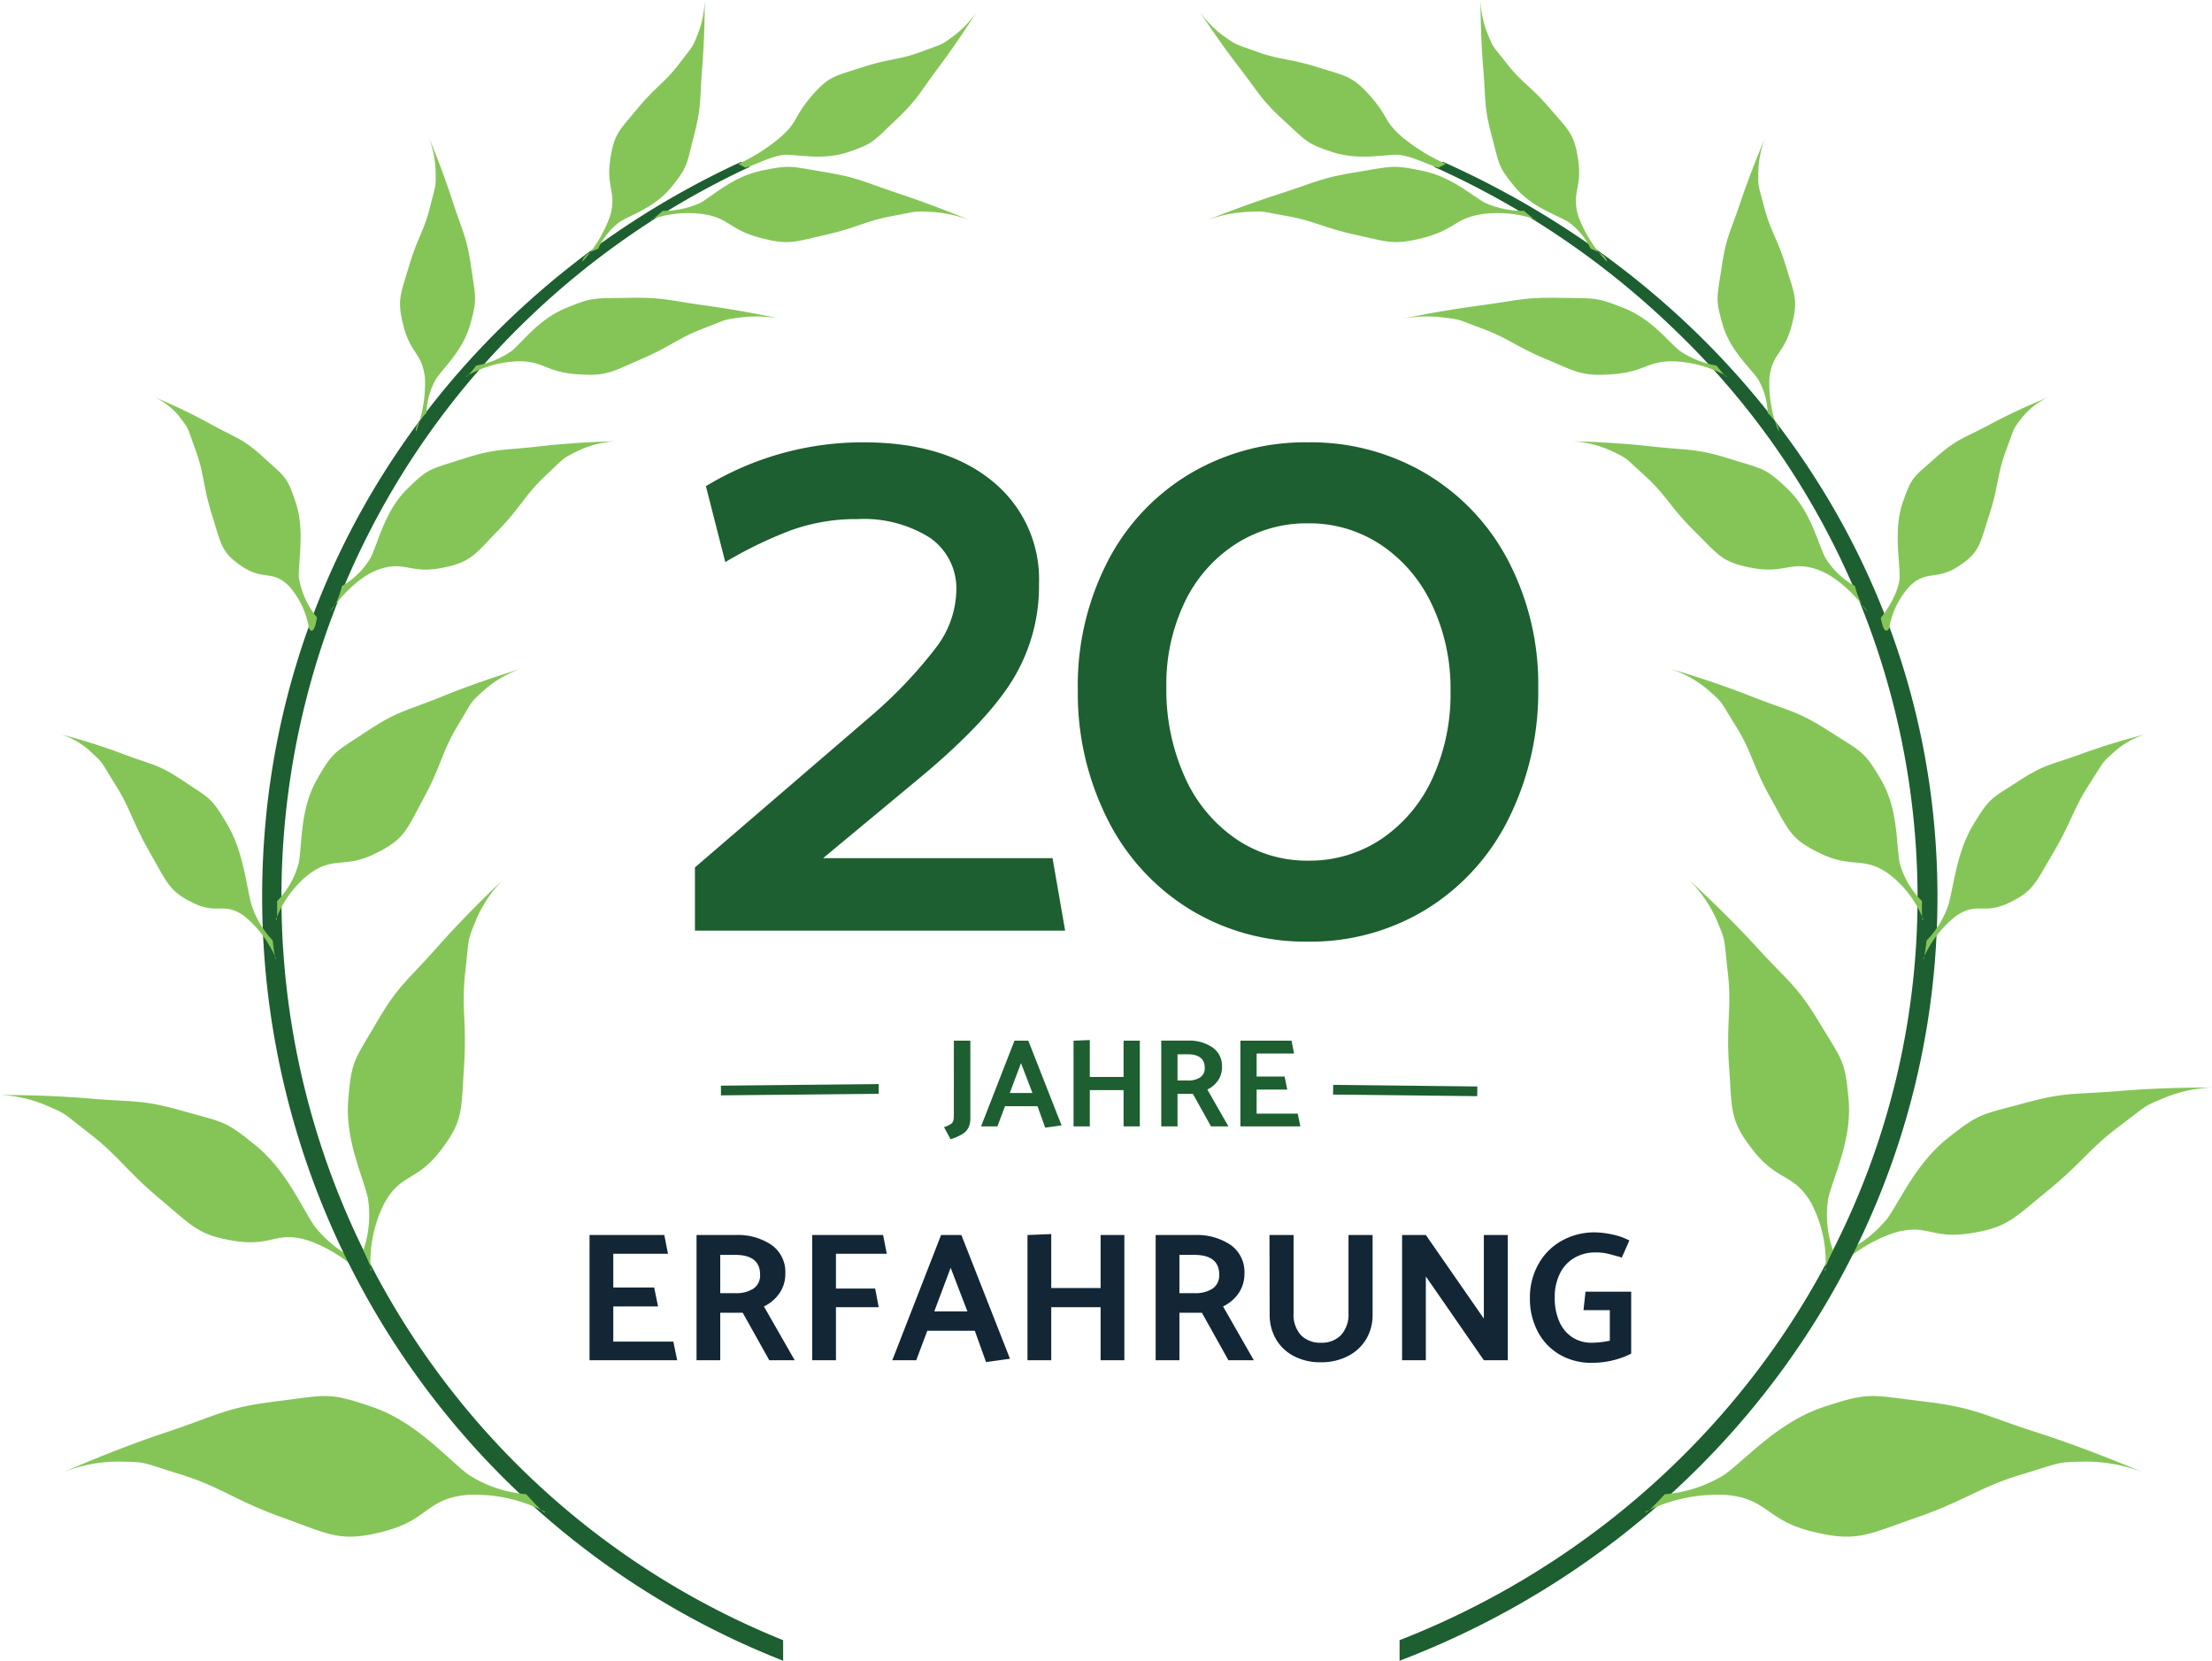 <?xml version="1.0" encoding="UTF-8"?> <svg xmlns="http://www.w3.org/2000/svg" width="228.206" height="171.312" viewBox="0 0 228.206 171.312"><g id="Gruppe_175" data-name="Gruppe 175" transform="translate(-242.457 -582.859)"><path id="Pfad_3442" data-name="Pfad 3442" d="M19.575-50.373A31.167,31.167,0,0,0,3.306-45.849l2,7.83a43.1,43.1,0,0,1,6.612-3.219,19.76,19.76,0,0,1,7.047-1.218A12.788,12.788,0,0,1,26.4-40.542a6.366,6.366,0,0,1,2.74,5.568A10.036,10.036,0,0,1,26.97-29.1a47.155,47.155,0,0,1-6.786,7.09L2.175-6.525V0H40.368l-1.3-7.482H15.4l9.744-8.091Q32.19-21.4,34.931-25.839a18.494,18.494,0,0,0,2.741-9.918A13.018,13.018,0,0,0,32.8-46.415Q27.927-50.373,19.575-50.373Zm22.1,25.491a28.923,28.923,0,0,0,3.045,13.355A22.927,22.927,0,0,0,53.2-2.219a22.835,22.835,0,0,0,12.224,3.35,22.835,22.835,0,0,0,12.223-3.35,22.863,22.863,0,0,0,8.483-9.352,29.382,29.382,0,0,0,3.045-13.485A27.5,27.5,0,0,0,86.13-38.063a22.59,22.59,0,0,0-8.483-9.048,23.3,23.3,0,0,0-12.223-3.263A23.3,23.3,0,0,0,53.2-47.111a22.521,22.521,0,0,0-8.483,9.092A27.943,27.943,0,0,0,41.673-24.882Zm9.135-.261a19.564,19.564,0,0,1,1.871-8.7,14.649,14.649,0,0,1,5.22-6,13.519,13.519,0,0,1,7.526-2.175A13.326,13.326,0,0,1,72.95-39.8a15.1,15.1,0,0,1,5.263,6.177,20.224,20.224,0,0,1,1.914,8.918,20.832,20.832,0,0,1-1.87,9,15.1,15.1,0,0,1-5.22,6.221,13.286,13.286,0,0,1-7.612,2.262A12.966,12.966,0,0,1,57.9-9.527a15.258,15.258,0,0,1-5.22-6.395A21.924,21.924,0,0,1,50.808-25.143Z" transform="translate(311.977 678.86)" fill="#1d5f30"></path><path id="Pfad_3440" data-name="Pfad 3440" d="M10.659,0l-.4-1.919H4.066V-5.548H8.683l-.4-1.957H4.066v-3.477H9.709l-.38-1.938H1.615V0Zm1.995,0H15.1V-4.9h2.318L20.159,0h2.622L19.608-5.548a4.082,4.082,0,0,0,1.606-1.368,3.51,3.51,0,0,0,.6-2.033A3.4,3.4,0,0,0,20.377-11.9,6.212,6.212,0,0,0,16.7-12.92H12.654Zm3.971-10.868q2.584,0,2.584,2.033a1.627,1.627,0,0,1-.694,1.454,3.276,3.276,0,0,1-1.852.465H15.1v-3.952ZM31.084-7.391H27.037v-3.591h5.244L31.9-12.92H24.586V0h2.451V-5.472h4.408Zm6.8-5.529L32.851,0h2.47l1.14-3.04h4.9L42.522.19l2.47-.342L39.976-12.92ZM40.6-5.035h-3.42l1.691-4.5ZM56.791,0V-12.92H54.34v5.472H49.248v-5.567l-2.451.1V0h2.451V-5.472H54.34V0Zm3.23,0h2.451V-4.9H64.79L67.526,0h2.622L66.975-5.548A4.082,4.082,0,0,0,68.58-6.916a3.51,3.51,0,0,0,.6-2.033A3.4,3.4,0,0,0,67.744-11.9a6.212,6.212,0,0,0-3.676-1.016H60.021Zm3.971-10.868q2.584,0,2.584,2.033a1.627,1.627,0,0,1-.693,1.454,3.276,3.276,0,0,1-1.853.465H62.472v-3.952Zm7.771-2.052.019,8.227a4.932,4.932,0,0,0,.646,2.508A4.527,4.527,0,0,0,74.271-.428a5.821,5.821,0,0,0,2.774.637,5.977,5.977,0,0,0,2.812-.637,4.649,4.649,0,0,0,1.881-1.748A4.808,4.808,0,0,0,82.4-4.693V-12.92H79.914v8.037a3.147,3.147,0,0,1-.77,2.289,2.749,2.749,0,0,1-2.062.789,2.786,2.786,0,0,1-2.062-.77,3.135,3.135,0,0,1-.77-2.308V-12.92ZM87.894,0V-8.645L93.879,0h2.47V-12.92h-2.47v8.626L87.894-12.92H85.443V0Zm18.981-5.168v3.154a9.286,9.286,0,0,1-1.881.209,3.568,3.568,0,0,1-1.985-.561,3.652,3.652,0,0,1-1.34-1.615,5.892,5.892,0,0,1-.475-2.442A5.427,5.427,0,0,1,101.754-9a3.813,3.813,0,0,1,1.511-1.587,4.28,4.28,0,0,1,2.128-.532,5.49,5.49,0,0,1,1.054.086q.428.086,1.15.295a3.936,3.936,0,0,1,.513.152l.779-1.767a6.578,6.578,0,0,0-1.805-.627,8.921,8.921,0,0,0-1.729-.209,6.878,6.878,0,0,0-3.458.874,6.223,6.223,0,0,0-2.4,2.423A7.029,7.029,0,0,0,98.629-6.4a7.306,7.306,0,0,0,.779,3.382,5.918,5.918,0,0,0,2.232,2.4,6.437,6.437,0,0,0,3.41.884A8.825,8.825,0,0,0,107.236,0a8.469,8.469,0,0,0,1.843-.684V-7.068h-4.712l-.209,1.9Z" transform="translate(301.663 723.171)" fill="#122636"></path><g id="laurel-wreath-297101" transform="translate(242.457 582.86)"><path id="Pfad_357" data-name="Pfad 357" d="M32.063,312.356a14.839,14.839,0,0,0-5.87-3.857c-3.38-1.05-3.7.655-7.6.039-3.755-.593-4.3-1.458-7.8-4.4-3.432-2.888-4.136-4.308-7.114-6.619s-2.322-2-4.649-3.009a13.307,13.307,0,0,0-4.657-1.018s4.5-.054,9.2.352,5.326.065,9.616,1.273,4.381.979,7.545,3.559,4.71,6.3,6.062,8.3a12.274,12.274,0,0,0,4.191,3.428c1.14,2.532,1.075,1.958,1.075,1.958Z" transform="translate(5.627 -180.533)" fill="#85c558" fill-rule="evenodd"></path><path id="Pfad_358" data-name="Pfad 358" d="M127.2-3.333C98.113,10.065,77.75,38.406,77.75,72.5A84.713,84.713,0,0,0,131.5,151.3v-2.121A82.659,82.659,0,0,1,103.953,14.063,83.961,83.961,0,0,1,128.045-2.792c-.314-.575-.589.063-.845-.542Z" transform="translate(-50.705 20.009)" fill="#1d5f30"></path><g id="Gruppe_132" data-name="Gruppe 132" transform="translate(6.283 0)"><path id="Pfad_360" data-name="Pfad 360" d="M107.352,265.4a13.574,13.574,0,0,1,1.389-6.911c1.735-3.171,3.344-2.227,5.826-5.479,2.387-3.128,2.108-4.116,2.419-8.681.305-4.477-.294-5.966.127-9.717s.168-3.062,1.136-5.441a13.23,13.23,0,0,1,2.734-4.074s-3.47,3.219-6.731,6.9-4.007,3.9-6.31,7.84-2.556,3.847-2.9,7.918,1.451,7.757,2.018,10.112a11.175,11.175,0,0,1-.453,5.4c1.157,2.572.747,2.129.747,2.129Z" transform="translate(-75.396 -134.328)" fill="#85c558" fill-rule="evenodd"></path><path id="Pfad_361" data-name="Pfad 361" d="M82.118,183.848a10.728,10.728,0,0,1,3.546-4.79c2.535-1.788,3.537-.462,6.717-2.033,3.059-1.511,3.171-2.374,5.012-5.765,1.806-3.325,1.827-4.692,3.476-7.416s1.2-2.289,2.827-3.756a11.194,11.194,0,0,1,3.674-2.109s-3.986,1.176-7.96,2.791-4.666,1.5-7.937,3.666-3.447,2-5.147,5-1.492,6.5-1.84,8.521a8.8,8.8,0,0,1-2.247,3.978c.064,2.407-.121,1.914-.121,1.914Z" transform="translate(-59.939 -88.981)" fill="#85c558" fill-rule="evenodd"></path><path id="Pfad_362" data-name="Pfad 362" d="M99.3,103.148s2.315-3.373,5-4.328,3.253.452,6.461-.155c3.086-.584,3.4-1.315,5.863-3.844,2.418-2.48,2.773-3.675,4.9-5.666s1.628-1.718,3.431-2.61a10.4,10.4,0,0,1,3.779-.959s-3.827.066-7.75.518-4.51.185-7.944,1.292-3.551.92-5.795,3.138-2.919,5.343-3.724,7.033a8.066,8.066,0,0,1-2.971,2.947c-.534,2.129-1.258,2.634-1.258,2.634Z" transform="translate(-71.548 -40.068)" fill="#85c558" fill-rule="evenodd"></path><g id="Gruppe_130" data-name="Gruppe 130" transform="translate(41.817 17.211)"><path id="Pfad_363" data-name="Pfad 363" d="M142.665,48.033a11.482,11.482,0,0,1,5.1-1.528c2.852-.113,2.99,1.059,6.241,1.319,3.126.25,3.634-.224,6.722-1.558,3.029-1.308,3.71-2.119,6.325-3.127s2.053-.917,4.037-1.181a13.338,13.338,0,0,1,3.9.125s-3.688-.8-7.58-1.335-4.377-.863-7.988-.8-3.668-.1-6.455,1.048-4.328,3.327-5.583,4.406a9.148,9.148,0,0,1-3.692,1.533c-1.121,1.465-1.026,1.1-1.026,1.1Z" transform="translate(-142.662 -26.438)" fill="#85c558" fill-rule="evenodd"></path><path id="Pfad_364" data-name="Pfad 364" d="M201.388,3.75a11.481,11.481,0,0,1,5.295-.571c2.824.409,2.747,1.587,5.9,2.436,3.028.817,3.613.443,6.894-.3,3.217-.733,4.035-1.406,6.789-1.919s2.186-.526,4.185-.424a13.34,13.34,0,0,1,3.81.835s-3.48-1.46-7.209-2.7S222.9-.543,219.338-1.141s-3.588-.772-6.538-.148-4.863,2.481-6.294,3.312a9.149,9.149,0,0,1-3.91.833c-1.37,1.236-1.209.894-1.209.894Z" transform="translate(-182.335 1.682)" fill="#85c558" fill-rule="evenodd"></path></g><path id="Pfad_365" data-name="Pfad 365" d="M64.377,401.156a15.667,15.667,0,0,0-8.065-1.741c-4.212.4-3.948,2.6-8.595,3.776-4.469,1.131-5.4.361-10.445-1.45-4.948-1.776-6.266-3.132-10.489-4.44s-3.366-1.259-6.37-1.324a15.29,15.29,0,0,0-5.647,1.064s5.071-2.27,10.546-4.091,6.053-2.534,11.354-3.191,5.32-.976,9.851.563,7.65,5.237,9.915,6.967a12.91,12.91,0,0,0,6.006,2.05c2.222,2.474,1.937,1.817,1.937,1.817Z" transform="translate(-14.435 -245.21)" fill="#85c558" fill-rule="evenodd"></path><path id="Pfad_366" data-name="Pfad 366" d="M35.936,201.947a11.321,11.321,0,0,0-3.269-4.4c-2.121-1.522-2.692-.109-5.265-1.352-2.475-1.2-2.671-2.04-4.488-5.219-1.781-3.117-1.977-4.471-3.563-7.008s-1.2-2.151-2.6-3.443a8.061,8.061,0,0,0-3.011-1.727,61.727,61.727,0,0,1,6.289,1.98c3.169,1.207,3.669,1.026,6.387,2.85s2.828,1.643,4.487,4.446,1.966,6.3,2.491,8.265a9.666,9.666,0,0,0,2.2,3.721c.27,2.393.342,1.885.342,1.885Z" transform="translate(-13.743 -103.048)" fill="#85c558" fill-rule="evenodd"></path><path id="Pfad_367" data-name="Pfad 367" d="M59.534,95.425a8.651,8.651,0,0,0-2.083-4.377c-1.7-1.671-2.629-.521-4.845-2.018-2.131-1.44-2.106-2.213-3.073-5.29-.948-3.018-.79-4.237-1.7-6.715s-.621-2.077-1.669-3.433A7.154,7.154,0,0,0,43.644,71.6a59.919,59.919,0,0,1,5.692,2.731c2.814,1.56,3.354,1.48,5.563,3.511s2.364,1.889,3.274,4.611.305,5.837.312,7.649a8.655,8.655,0,0,0,1.882,4.219c-.355,2.143-.833,1.1-.833,1.1Z" transform="translate(-33.945 -30.619)" fill="#85c558" fill-rule="evenodd"></path><path id="Pfad_368" data-name="Pfad 368" d="M123.252,19.343a13.612,13.612,0,0,0,.92-5.583c-.3-2.535-1.478-2.468-2.206-5.294-.7-2.719-.306-3.243.563-6.186.852-2.885,1.553-3.618,2.168-6.089s.607-1.961.58-3.754a10.7,10.7,0,0,0-.688-3.42S125.913-7.857,127-4.509s1.487,3.724,1.949,6.92.634,3.221-.1,5.867-2.656,4.359-3.538,5.642a7.7,7.7,0,0,0-.977,3.507c-1.283,1.227-1.088,1.916-1.088,1.916Z" transform="translate(-86.619 25.177)" fill="#85c558" fill-rule="evenodd"></path><g id="Gruppe_131" data-name="Gruppe 131" transform="translate(53.785 0)"><path id="Pfad_369" data-name="Pfad 369" d="M229.21-35.357a18.884,18.884,0,0,0,4.375-2.78c1.878-1.685,1.266-1.972,3.148-4.181,1.81-2.125,2.446-2.088,5.285-3.014,2.784-.908,3.754-.73,6.077-1.6s1.907-.594,3.336-1.628a10.619,10.619,0,0,0,2.381-2.511s-1.8,2.882-3.9,5.693-2.193,3.356-4.516,5.551-2.25,2.353-4.777,3.226-4.948.323-6.458.3-4.336,1.66-4.343,1.26c-.392-.193-.6-.313-.6-.313Z" transform="translate(-213.105 52.264)" fill="#85c558" fill-rule="evenodd"></path><path id="Pfad_370" data-name="Pfad 370" d="M179.56-27.738a13.742,13.742,0,0,0,2.879-4.739c.688-2.427-.407-2.866,0-5.739.4-2.763.953-3.071,2.859-5.371,1.869-2.255,2.784-2.622,4.281-4.6s1.3-1.52,1.951-3.159a10.62,10.62,0,0,0,.672-3.394s.018,3.4-.26,6.9-.061,4.009-.854,7.1-.645,3.191-2.316,5.279-4.068,2.825-5.356,3.614A7.236,7.236,0,0,0,181.2-29.08c-1.632.568-1.641,1.342-1.641,1.342Z" transform="translate(-179.56 54.741)" fill="#85c558" fill-rule="evenodd"></path></g><path id="Pfad_371" data-name="Pfad 371" d="M577.959,314.356a15.333,15.333,0,0,1,6.061-3.857c3.489-1.05,3.82.655,7.85.039,3.876-.593,4.435-1.458,8.047-4.4,3.543-2.888,4.269-4.308,7.344-6.619s2.4-2,4.8-3.009a14.129,14.129,0,0,1,4.808-1.018s-4.642-.054-9.5.352-5.5.065-9.927,1.273-4.522.979-7.789,3.559-4.863,6.3-6.258,8.3a12.626,12.626,0,0,1-4.327,3.428c-1.177,2.532-1.11,1.957-1.11,1.957Z" transform="translate(-394.946 -183.31)" fill="#85c558" fill-rule="evenodd"></path></g><path id="Pfad_372" data-name="Pfad 372" d="M445.207-1.336c30.024,13.4,51.046,41.74,51.046,75.834,0,35.81-23.023,66.447-55.493,78.8v-2.121c31.322-12.24,53.439-41.963,53.439-76.68A81.114,81.114,0,0,0,469.2,16.061,86.76,86.76,0,0,0,444.334-.795c.324-.575.608.063.873-.542Z" transform="translate(-296.37 18.012)" fill="#1d5f30"></path><g id="Gruppe_135" data-name="Gruppe 135" transform="translate(123.767 0)"><path id="Pfad_374" data-name="Pfad 374" d="M546.909,267.4a13.2,13.2,0,0,0-1.433-6.911c-1.792-3.171-3.452-2.227-6.014-5.479-2.464-3.128-2.176-4.116-2.5-8.681-.315-4.477.3-5.966-.131-9.717s-.174-3.062-1.173-5.441a13.238,13.238,0,0,0-2.823-4.074s3.583,3.219,6.948,6.9,4.136,3.9,6.514,7.84,2.638,3.847,3,7.918-1.5,7.757-2.084,10.112a10.85,10.85,0,0,0,.467,5.4c-1.194,2.572-.771,2.129-.771,2.129Z" transform="translate(-482.348 -136.327)" fill="#85c558" fill-rule="evenodd"></path><path id="Pfad_375" data-name="Pfad 375" d="M553.031,185.839a10.728,10.728,0,0,0-3.66-4.79c-2.617-1.788-3.652-.462-6.935-2.033-3.158-1.511-3.273-2.374-5.174-5.765-1.864-3.325-1.886-4.692-3.589-7.416s-1.241-2.289-2.918-3.756a11.676,11.676,0,0,0-3.793-2.109s4.115,1.176,8.217,2.791,4.817,1.5,8.193,3.666,3.559,2,5.313,5,1.54,6.5,1.9,8.521a8.751,8.751,0,0,0,2.32,3.978c-.066,2.407.125,1.914.125,1.914Z" transform="translate(-478.378 -90.973)" fill="#85c558" fill-rule="evenodd"></path><path id="Pfad_376" data-name="Pfad 376" d="M526.281,105.148s-2.39-3.373-5.165-4.328-3.359.452-6.671-.155c-3.185-.584-3.507-1.315-6.053-3.844-2.5-2.48-2.862-3.675-5.063-5.666s-1.681-1.718-3.542-2.61a11.032,11.032,0,0,0-3.9-.959s3.95.066,8,.518,4.655.185,8.2,1.292,3.666.92,5.982,3.138,3.013,5.343,3.844,7.033a8.227,8.227,0,0,0,3.067,2.947c.551,2.129,1.3,2.634,1.3,2.634Z" transform="translate(-457.382 -42.068)" fill="#85c558" fill-rule="evenodd"></path><g id="Gruppe_133" data-name="Gruppe 133" transform="translate(0.78 17.211)"><path id="Pfad_377" data-name="Pfad 377" d="M475.314,50.03a12.116,12.116,0,0,0-5.267-1.528c-2.944-.113-3.087,1.059-6.443,1.319-3.227.25-3.751-.224-6.939-1.558-3.127-1.308-3.83-2.119-6.529-3.127s-2.12-.917-4.167-1.181a14.208,14.208,0,0,0-4.024.125s3.808-.8,7.826-1.334,4.519-.863,8.247-.8,3.787-.1,6.664,1.048,4.468,3.327,5.764,4.406a9.628,9.628,0,0,0,3.811,1.533c1.157,1.465,1.059,1.1,1.059,1.1Z" transform="translate(-421.717 -28.435)" fill="#85c558" fill-rule="evenodd"></path><path id="Pfad_378" data-name="Pfad 378" d="M413.515,5.747a12.2,12.2,0,0,0-5.466-.571c-2.916.409-2.835,1.587-6.086,2.436-3.126.817-3.73.443-7.117-.3-3.321-.733-4.166-1.406-7.009-1.919s-2.257-.526-4.32-.424a14.142,14.142,0,0,0-3.933.835s3.593-1.46,7.443-2.7,4.28-1.648,7.957-2.247,3.7-.772,6.749-.148,5.02,2.481,6.5,3.312a9.712,9.712,0,0,0,4.036.833c1.414,1.236,1.248.894,1.248.894Z" transform="translate(-379.585 -0.315)" fill="#85c558" fill-rule="evenodd"></path></g><path id="Pfad_379" data-name="Pfad 379" d="M518.944,403.156a16.589,16.589,0,0,1,8.326-1.741c4.349.4,4.076,2.6,8.873,3.776,4.613,1.131,5.574.361,10.783-1.45,5.107-1.776,6.469-3.131,10.828-4.44s3.475-1.259,6.576-1.324a16.221,16.221,0,0,1,5.829,1.064s-5.235-2.27-10.888-4.091-6.249-2.534-11.722-3.191-5.492-.976-10.17.563-7.9,5.237-10.235,6.967a13.639,13.639,0,0,1-6.2,2.05c-2.294,2.474-2,1.817-2,1.817Z" transform="translate(-472.952 -247.209)" fill="#85c558" fill-rule="evenodd"></path><path id="Pfad_380" data-name="Pfad 380" d="M607.29,203.947a11.329,11.329,0,0,1,3.374-4.4c2.19-1.522,2.78-.109,5.436-1.352,2.555-1.2,2.758-2.04,4.633-5.219,1.839-3.117,2.041-4.471,3.678-7.008s1.234-2.151,2.682-3.443A8.41,8.41,0,0,1,630.2,180.8a65.253,65.253,0,0,0-6.493,1.98c-3.272,1.207-3.787,1.026-6.594,2.85s-2.92,1.643-4.632,4.446-2.029,6.3-2.572,8.265a9.63,9.63,0,0,1-2.267,3.721c-.278,2.393-.353,1.885-.353,1.885Z" transform="translate(-532.65 -105.047)" fill="#85c558" fill-rule="evenodd"></path><path id="Pfad_381" data-name="Pfad 381" d="M594.687,97.425a8.521,8.521,0,0,1,2.151-4.377c1.753-1.671,2.714-.521,5-2.018,2.2-1.44,2.174-2.213,3.173-5.29.979-3.018.816-4.237,1.751-6.715s.641-2.077,1.723-3.433a7.373,7.373,0,0,1,2.6-1.992,62.808,62.808,0,0,0-5.876,2.731c-2.9,1.56-3.462,1.48-5.743,3.511s-2.441,1.889-3.38,4.611-.315,5.837-.322,7.649-2,4.417-1.943,4.219c.367,2.143.86,1.1.86,1.1Z" transform="translate(-523.554 -32.618)" fill="#85c558" fill-rule="evenodd"></path><path id="Pfad_382" data-name="Pfad 382" d="M548.21,21.341a13.238,13.238,0,0,1-.95-5.583c.311-2.535,1.526-2.468,2.277-5.294.723-2.719.315-3.243-.581-6.186-.88-2.885-1.6-3.618-2.239-6.089s-.626-1.961-.6-3.754a10.414,10.414,0,0,1,.711-3.42s-1.367,3.126-2.494,6.474-1.535,3.724-2.012,6.92-.655,3.221.1,5.867,2.742,4.359,3.652,5.642a7.506,7.506,0,0,1,1.009,3.507c1.325,1.227,1.123,1.916,1.123,1.916Z" transform="translate(-488.478 23.179)" fill="#85c558" fill-rule="evenodd"></path><g id="Gruppe_134" data-name="Gruppe 134"><path id="Pfad_383" data-name="Pfad 383" d="M402.578-33.36a19.615,19.615,0,0,1-4.516-2.78c-1.938-1.685-1.307-1.972-3.25-4.181-1.868-2.125-2.525-2.088-5.456-3.014-2.874-.908-3.875-.73-6.273-1.6s-1.969-.594-3.444-1.628a10.75,10.75,0,0,1-2.458-2.511s1.857,2.882,4.031,5.693,2.264,3.356,4.662,5.551,2.322,2.353,4.932,3.226,5.107.323,6.667.3,4.476,1.66,4.483,1.26c.4-.193.623-.313.623-.313Z" transform="translate(-377.181 50.267)" fill="#85c558" fill-rule="evenodd"></path><path id="Pfad_384" data-name="Pfad 384" d="M479.548-25.741a13.7,13.7,0,0,1-2.972-4.739c-.71-2.427.42-2.866,0-5.739-.408-2.763-.984-3.071-2.951-5.371-1.929-2.255-2.874-2.622-4.42-4.6s-1.337-1.52-2.014-3.159a10.323,10.323,0,0,1-.694-3.394s-.019,3.4.269,6.9.063,4.009.882,7.1.666,3.191,2.391,5.279,4.2,2.825,5.529,3.614a7.265,7.265,0,0,1,2.29,2.765c1.684.568,1.694,1.342,1.694,1.342Z" transform="translate(-437.523 52.744)" fill="#85c558" fill-rule="evenodd"></path></g></g></g><g id="Gruppe_137" data-name="Gruppe 137" transform="translate(316.834 685.049)"><path id="Pfad_3441" data-name="Pfad 3441" d="M1.144-1.131a1.9,1.9,0,0,1-.065.579.653.653,0,0,1-.266.325A3.212,3.212,0,0,1,.13.078L.806,1.326A5.512,5.512,0,0,0,2.035.787a1.664,1.664,0,0,0,.624-.67,2.3,2.3,0,0,0,.189-1V-8.84h-1.7ZM7.4-8.84,3.952,0h1.69l.78-2.08H9.776L10.569.13,12.259-.1,8.827-8.84ZM9.256-3.445H6.916L8.073-6.526ZM20.332,0V-8.84H18.655V-5.1H15.171V-8.905l-1.677.065V0h1.677V-3.744h3.484V0Zm2.21,0h1.677V-3.354h1.586L27.677,0h1.794L27.3-3.8a2.793,2.793,0,0,0,1.1-.936,2.4,2.4,0,0,0,.41-1.391,2.323,2.323,0,0,0-.982-2.021,4.25,4.25,0,0,0-2.515-.7H22.542Zm2.717-7.436q1.768,0,1.768,1.391a1.113,1.113,0,0,1-.474.995,2.241,2.241,0,0,1-1.268.318H24.219v-2.7ZM36.894,0l-.273-1.313H32.383V-3.8h3.159l-.273-1.339H32.383V-7.514h3.861l-.26-1.326H30.706V0Z" transform="translate(22.884 14)" fill="#1d5f30"></path><line id="Linie_1" data-name="Linie 1" y1="0.163" x2="16.272" transform="translate(0 10.137)" fill="none" stroke="#1d5f30" stroke-width="1"></line><line id="Linie_2" data-name="Linie 2" x2="14.871" y2="0.163" transform="translate(63.159 10.219)" fill="none" stroke="#1d5f30" stroke-width="1"></line></g></g></svg> 